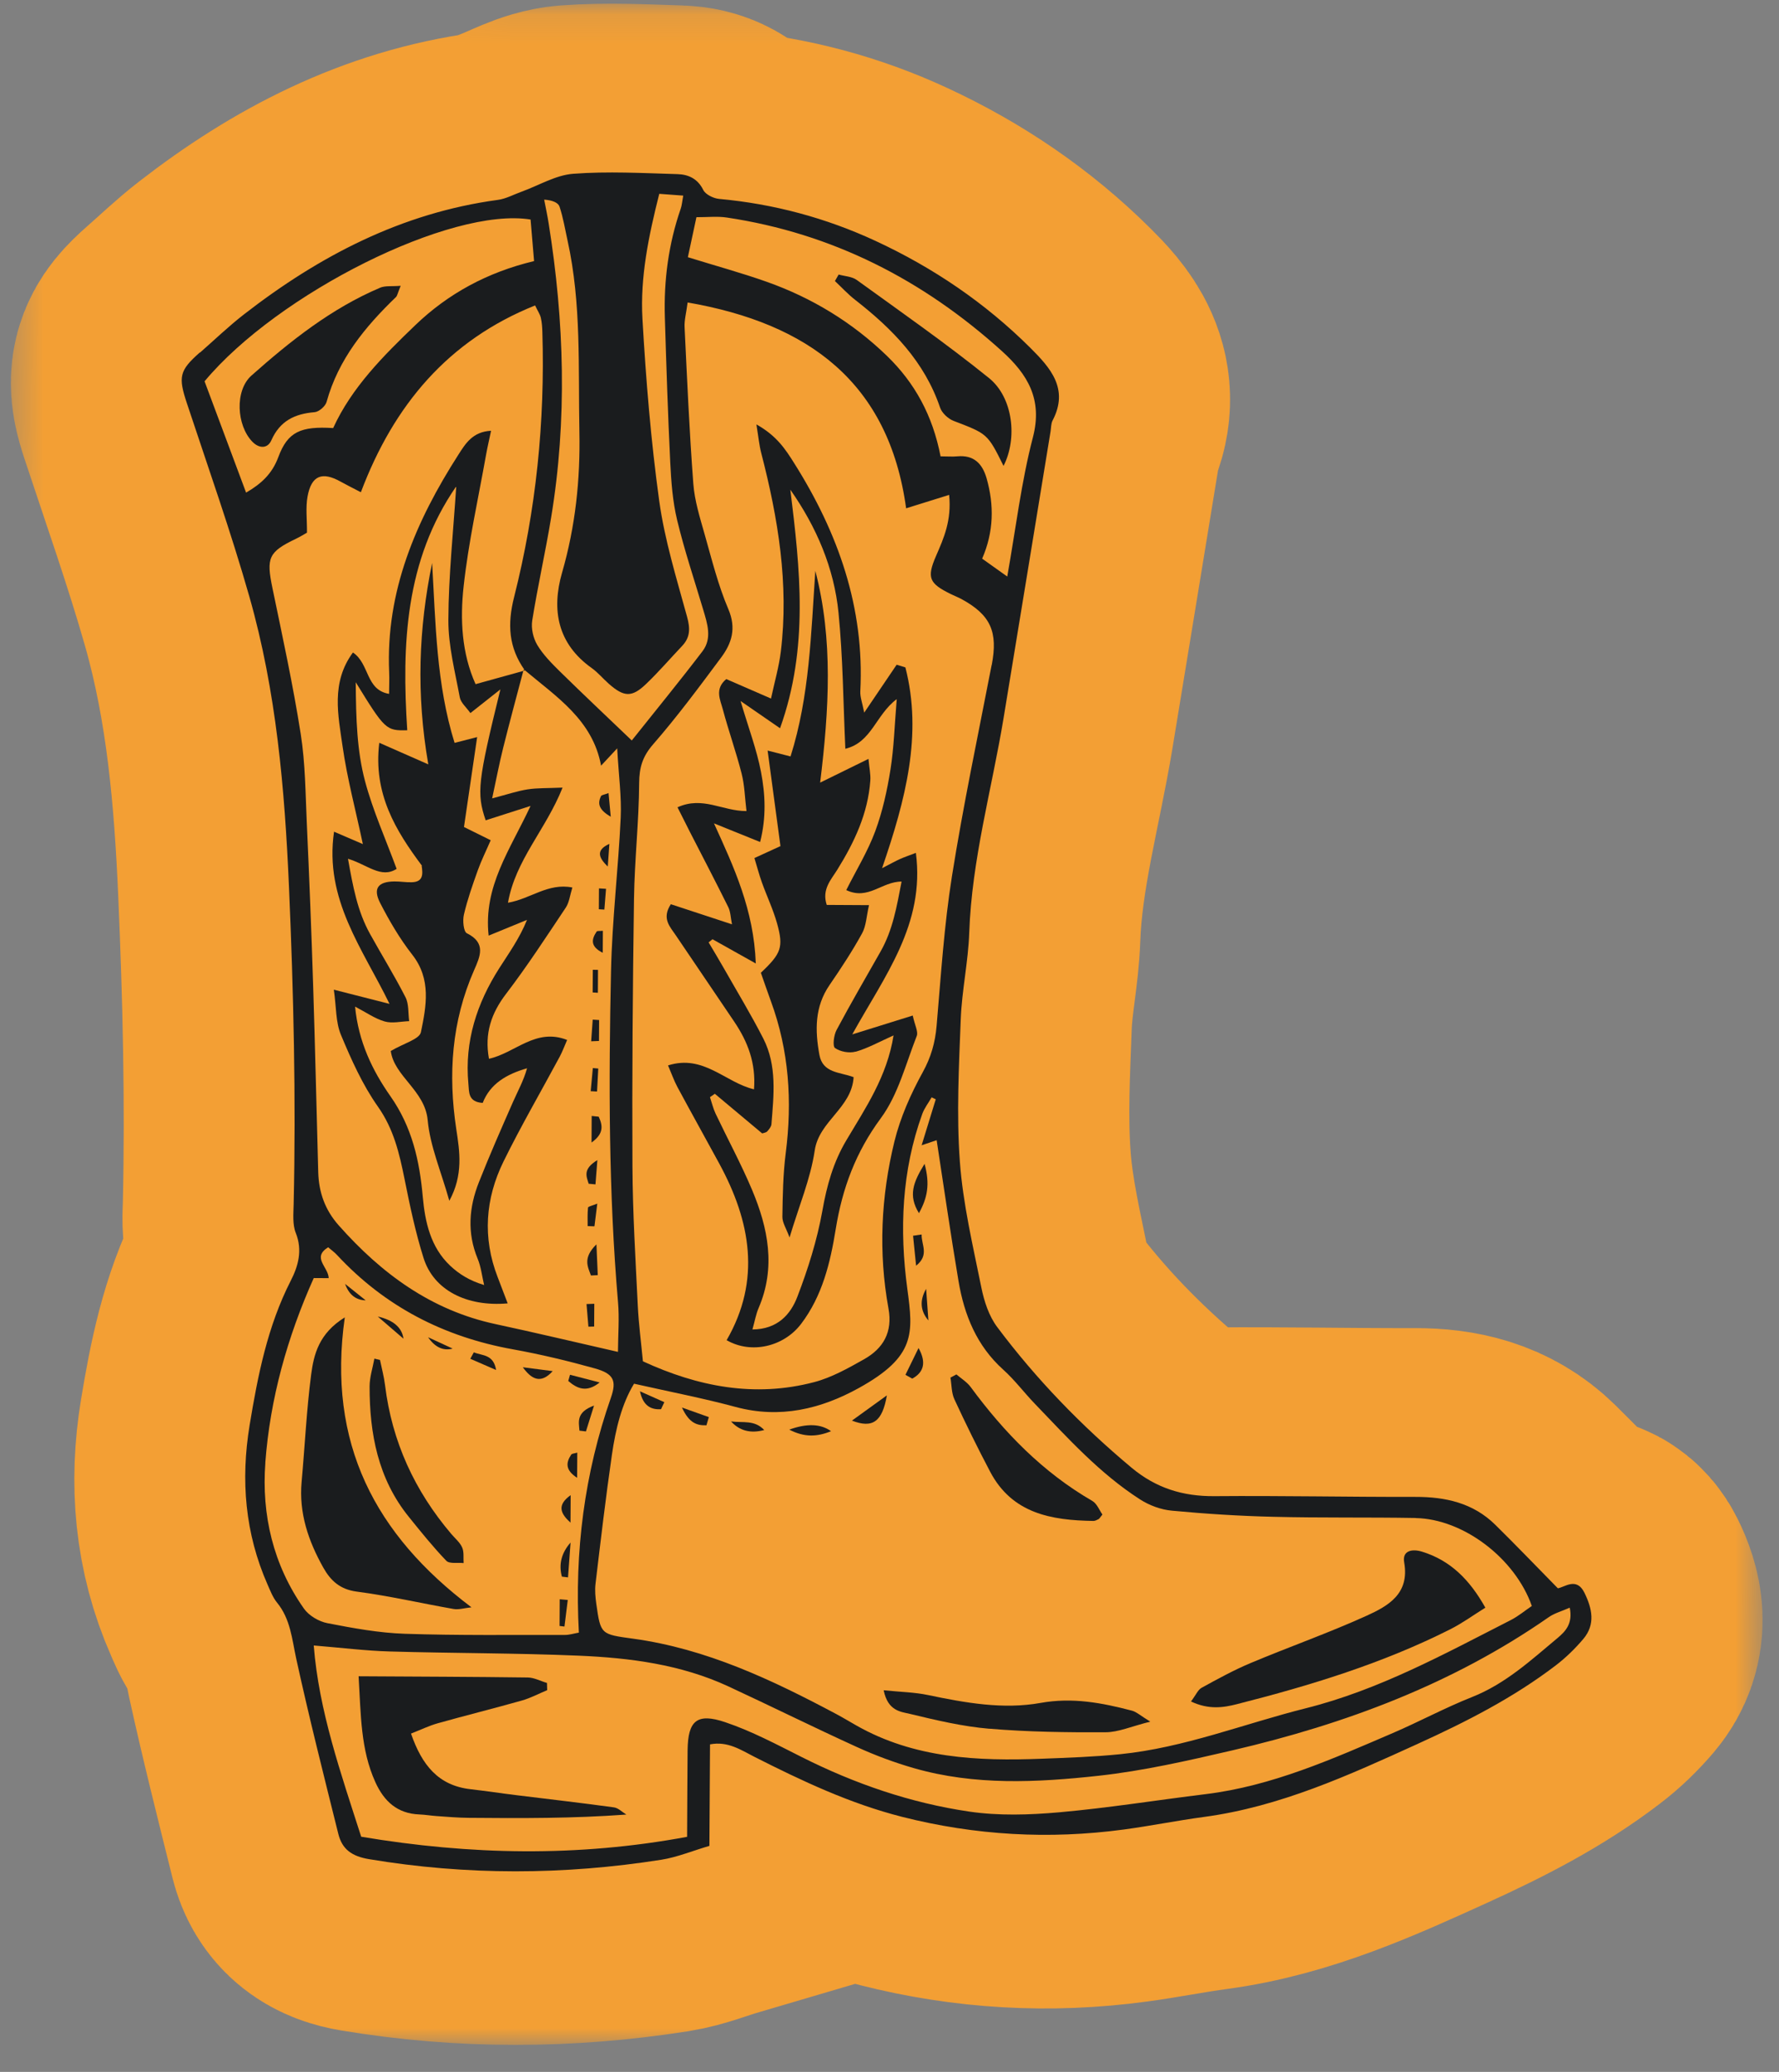<svg width="61" height="71" viewBox="0 0 61 71" fill="none" xmlns="http://www.w3.org/2000/svg">
<rect x="0" y="0" width="61" height="71" fill="#808080" stroke="none"/>
<g clip-path="url(#clip0_7003_25001)">
<mask id="mask0_7003_25001" style="mask-type:luminance" maskUnits="userSpaceOnUse" x="0" y="0" width="61" height="71">
<path d="M0.447 0.007L60.757 0.356L60.352 70.323L0.043 69.975L0.447 0.007Z" fill="white"/>
</mask>
<g mask="url(#mask0_7003_25001)">
<path d="M17.959 23.023C17.959 23.023 17.961 23.024 17.963 23.025C17.963 23.027 17.966 23.028 17.968 23.03C17.973 23.034 17.979 23.038 17.984 23.041C17.984 23.042 17.986 23.045 17.987 23.047C17.988 23.047 17.99 23.048 17.99 23.048L17.994 23.056L17.995 23.056C17.98 23.063 17.963 23.067 17.946 23.072C17.951 23.055 17.955 23.038 17.959 23.023Z" fill="#F8F8F0"/>
<path d="M14.473 29.759C14.477 29.766 14.483 29.773 14.488 29.78L14.459 29.753C14.459 29.753 14.469 29.758 14.473 29.759Z" fill="#F8F8F0"/>
<path d="M6.857 12.165C7.357 11.728 7.837 11.264 8.362 10.858C10.947 8.852 13.774 7.377 17.069 6.933C17.351 6.895 17.619 6.746 17.893 6.647C18.48 6.435 19.056 6.082 19.655 6.037C20.84 5.949 22.037 6.014 23.227 6.051C23.593 6.061 23.919 6.2 24.114 6.592C24.191 6.749 24.461 6.882 24.657 6.9C26.529 7.073 28.321 7.552 30.021 8.34C31.996 9.255 33.781 10.464 35.328 12.004C36.015 12.686 36.661 13.405 36.096 14.491C36.037 14.602 36.045 14.748 36.023 14.879C35.487 18.148 34.954 21.42 34.414 24.689C34.008 27.14 33.323 29.544 33.236 32.049C33.202 33.04 32.983 34.023 32.945 35.015C32.884 36.636 32.798 38.27 32.916 39.884C33.02 41.333 33.363 42.767 33.651 44.197C33.747 44.672 33.91 45.181 34.196 45.561C35.535 47.349 37.083 48.944 38.801 50.379C39.638 51.078 40.561 51.364 41.641 51.355C43.938 51.335 46.234 51.383 48.53 51.379C49.566 51.377 50.514 51.588 51.274 52.334C51.978 53.027 52.662 53.742 53.42 54.511C53.651 54.475 54.06 54.117 54.329 54.662C54.594 55.196 54.718 55.747 54.292 56.251C54.015 56.577 53.702 56.882 53.362 57.141C51.903 58.259 50.273 59.087 48.61 59.845C46.251 60.918 43.893 61.997 41.284 62.346C40.364 62.469 39.454 62.654 38.534 62.777C35.974 63.123 33.444 62.98 30.935 62.342C29.148 61.889 27.503 61.113 25.87 60.286C25.411 60.054 24.957 59.74 24.349 59.859L24.329 63.338C23.745 63.51 23.223 63.727 22.681 63.813C19.342 64.337 16.005 64.351 12.661 63.794C12.069 63.696 11.737 63.458 11.606 62.929C11.109 60.934 10.604 58.939 10.164 56.932C10.016 56.254 9.968 55.568 9.503 55.001C9.361 54.824 9.275 54.597 9.182 54.384C8.405 52.63 8.257 50.801 8.565 48.923C8.846 47.218 9.178 45.532 9.977 43.97C10.231 43.474 10.388 42.931 10.149 42.335C10.033 42.042 10.069 41.678 10.077 41.347C10.159 37.721 10.074 34.099 9.916 30.474C9.77 27.11 9.483 23.771 8.557 20.526C7.921 18.295 7.144 16.102 6.414 13.896C6.117 13 6.154 12.783 6.857 12.165Z" fill="#F39F34" stroke="#F39F34" stroke-width="11.733" stroke-miterlimit="10"/>
<path d="M6.859 12.082C7.359 11.644 7.839 11.182 8.363 10.775C10.948 8.769 13.776 7.295 17.07 6.85C17.352 6.813 17.619 6.663 17.894 6.565C18.48 6.353 19.056 6 19.656 5.955C20.84 5.866 22.036 5.932 23.228 5.967C23.594 5.977 23.92 6.116 24.113 6.508C24.19 6.665 24.462 6.798 24.656 6.816C26.528 6.987 28.32 7.467 30.02 8.255C31.995 9.17 33.781 10.38 35.328 11.919C36.012 12.6 36.661 13.321 36.094 14.406C36.036 14.517 36.042 14.664 36.021 14.793C35.485 18.063 34.952 21.334 34.412 24.604C34.007 27.054 33.321 29.459 33.234 31.964C33.2 32.954 32.981 33.938 32.943 34.929C32.88 36.552 32.794 38.185 32.912 39.8C33.017 41.248 33.359 42.683 33.648 44.114C33.743 44.588 33.908 45.097 34.194 45.477C35.532 47.264 37.081 48.86 38.799 50.295C39.636 50.994 40.559 51.28 41.639 51.271C43.935 51.252 46.231 51.3 48.528 51.296C49.564 51.293 50.512 51.504 51.27 52.25C51.975 52.943 52.66 53.658 53.417 54.428C53.649 54.393 54.057 54.033 54.327 54.578C54.59 55.113 54.716 55.664 54.288 56.167C54.011 56.493 53.698 56.8 53.36 57.059C51.901 58.176 50.271 59.005 48.606 59.762C46.248 60.835 43.89 61.914 41.28 62.264C40.361 62.387 39.449 62.572 38.53 62.695C35.971 63.039 33.441 62.896 30.931 62.26C29.145 61.806 27.499 61.03 25.867 60.203C25.407 59.97 24.954 59.658 24.346 59.777L24.325 63.255C23.742 63.426 23.22 63.644 22.677 63.73C19.338 64.256 16.001 64.269 12.658 63.711C12.066 63.613 11.733 63.375 11.601 62.846C11.104 60.852 10.599 58.857 10.159 56.848C10.011 56.17 9.963 55.484 9.498 54.917C9.354 54.741 9.269 54.513 9.175 54.302C8.4 52.545 8.25 50.719 8.559 48.841C8.84 47.135 9.172 45.45 9.97 43.887C10.224 43.391 10.381 42.849 10.142 42.251C10.025 41.958 10.062 41.595 10.069 41.264C10.152 37.637 10.066 34.015 9.909 30.39C9.762 27.027 9.475 23.687 8.55 20.444C7.913 18.211 7.137 16.018 6.406 13.812C6.11 12.918 6.146 12.699 6.849 12.081L6.859 12.082ZM22.605 6.643C22.239 8.093 21.947 9.5 22.029 10.927C22.148 13.013 22.319 15.102 22.605 17.173C22.792 18.512 23.199 19.825 23.559 21.136C23.667 21.532 23.672 21.837 23.389 22.136C22.977 22.57 22.586 23.026 22.154 23.438C21.667 23.906 21.395 23.89 20.874 23.431C20.675 23.255 20.502 23.044 20.287 22.892C19.117 22.058 18.905 20.902 19.272 19.626C19.73 18.042 19.9 16.436 19.867 14.799C19.824 12.609 19.94 10.408 19.461 8.244C19.375 7.855 19.311 7.458 19.186 7.082C19.142 6.947 18.948 6.861 18.659 6.841C18.711 7.111 18.769 7.378 18.812 7.65C19.35 11.012 19.454 14.382 18.895 17.752C18.701 18.927 18.437 20.091 18.249 21.267C18.207 21.532 18.282 21.865 18.42 22.098C18.621 22.434 18.91 22.726 19.193 23.005C19.972 23.77 20.77 24.521 21.663 25.375C22.497 24.328 23.309 23.338 24.086 22.319C24.426 21.873 24.253 21.365 24.109 20.882C23.805 19.863 23.466 18.854 23.218 17.822C23.064 17.183 23.015 16.51 22.982 15.851C22.901 14.194 22.848 12.535 22.797 10.876C22.758 9.604 22.923 8.359 23.341 7.152C23.382 7.035 23.39 6.905 23.427 6.703C23.131 6.681 22.887 6.663 22.604 6.642L22.605 6.643ZM34.538 19.756C34.835 18.086 35.02 16.51 35.417 14.988C35.757 13.683 35.237 12.829 34.356 12.033C31.654 9.591 28.539 7.995 24.918 7.454C24.598 7.406 24.267 7.445 23.88 7.443C23.774 7.939 23.679 8.38 23.586 8.814C24.538 9.109 25.422 9.35 26.285 9.655C27.838 10.204 29.22 11.044 30.409 12.192C31.369 13.12 31.98 14.238 32.251 15.638C32.5 15.639 32.663 15.654 32.824 15.638C33.391 15.586 33.684 15.885 33.83 16.393C34.091 17.312 34.077 18.224 33.677 19.144C33.955 19.341 34.187 19.507 34.539 19.758L34.538 19.756ZM34.005 22.791C34.225 21.653 33.97 21.073 32.968 20.529C32.85 20.466 32.727 20.419 32.607 20.36C31.86 19.994 31.769 19.803 32.097 19.049C32.362 18.439 32.632 17.841 32.545 16.959C32.011 17.125 31.58 17.261 31.07 17.419C30.479 13.101 27.717 11.083 23.578 10.365C23.533 10.718 23.461 10.969 23.474 11.216C23.56 13.003 23.638 14.792 23.773 16.575C23.817 17.16 24 17.741 24.162 18.312C24.407 19.174 24.624 20.054 24.974 20.874C25.254 21.528 25.093 22.041 24.727 22.532C23.974 23.544 23.221 24.559 22.394 25.508C22.034 25.922 21.919 26.297 21.916 26.834C21.908 28.157 21.758 29.479 21.739 30.802C21.695 33.859 21.671 36.916 21.686 39.972C21.694 41.562 21.792 43.154 21.869 44.742C21.899 45.368 21.982 45.99 22.045 46.65C23.926 47.517 25.874 47.9 27.915 47.364C28.514 47.207 29.08 46.888 29.625 46.581C30.288 46.209 30.613 45.648 30.465 44.841C30.116 42.922 30.208 41.002 30.668 39.119C30.87 38.296 31.228 37.491 31.639 36.745C31.923 36.23 32.065 35.732 32.115 35.159C32.263 33.445 32.372 31.72 32.642 30.023C33.027 27.602 33.535 25.2 34.002 22.791L34.005 22.791ZM48.547 52.019C46.917 51.99 45.287 52.019 43.657 51.978C42.497 51.951 41.336 51.877 40.18 51.768C39.806 51.734 39.409 51.587 39.092 51.383C37.708 50.495 36.613 49.279 35.484 48.105C35.116 47.723 34.795 47.291 34.402 46.938C33.489 46.118 33.062 45.063 32.866 43.898C32.597 42.301 32.366 40.696 32.117 39.073C31.977 39.12 31.86 39.16 31.602 39.246C31.787 38.642 31.937 38.157 32.086 37.671C32.039 37.648 31.993 37.627 31.945 37.604C31.837 37.792 31.699 37.969 31.625 38.169C30.917 40.121 30.839 42.147 31.111 44.166C31.317 45.694 31.401 46.485 29.449 47.565C28.144 48.286 26.743 48.623 25.227 48.215C24.11 47.914 22.971 47.695 21.741 47.417C21.317 48.113 21.11 48.972 20.983 49.843C20.77 51.315 20.596 52.794 20.42 54.27C20.392 54.498 20.415 54.737 20.447 54.966C20.596 56.016 20.603 56.003 21.708 56.155C24.219 56.499 26.468 57.563 28.672 58.736C28.906 58.861 29.134 58.999 29.365 59.13C31.352 60.258 33.525 60.354 35.727 60.269C36.621 60.235 37.518 60.204 38.408 60.114C40.604 59.893 42.654 59.071 44.773 58.54C47.288 57.91 49.525 56.679 51.8 55.519C52.061 55.386 52.291 55.192 52.525 55.034C51.949 53.398 50.173 52.052 48.546 52.022L48.547 52.019ZM12.387 62.942C16.128 63.569 19.806 63.642 23.56 62.945C23.566 61.89 23.568 60.931 23.577 59.971C23.59 58.969 23.894 58.689 24.864 59.016C25.769 59.32 26.627 59.778 27.485 60.209C29.308 61.127 31.223 61.785 33.234 62.08C34.242 62.228 35.295 62.195 36.316 62.105C37.997 61.956 39.668 61.687 41.344 61.482C43.619 61.203 45.684 60.279 47.758 59.389C48.672 58.996 49.553 58.52 50.477 58.154C51.617 57.703 52.493 56.895 53.407 56.132C53.684 55.901 53.935 55.633 53.825 55.092C53.549 55.215 53.306 55.279 53.112 55.413C49.816 57.708 46.13 59.082 42.253 59.983C40.737 60.334 39.208 60.684 37.665 60.853C35.555 61.084 33.42 61.191 31.335 60.591C30.67 60.4 30.015 60.156 29.385 59.869C27.905 59.196 26.448 58.472 24.973 57.789C23.346 57.036 21.597 56.811 19.837 56.737C17.68 56.646 15.519 56.656 13.36 56.593C12.534 56.569 11.712 56.466 10.758 56.388C10.933 58.624 11.684 60.756 12.384 62.939L12.387 62.942ZM9.099 50.126C8.965 51.915 9.368 53.628 10.421 55.123C10.591 55.366 10.935 55.568 11.229 55.624C12.106 55.794 12.994 55.958 13.883 55.987C15.709 56.048 17.539 56.023 19.368 56.027C19.524 56.028 19.681 55.976 19.849 55.947C19.697 53.167 20.038 50.495 20.946 47.901C21.152 47.311 21.043 47.073 20.393 46.892C19.468 46.634 18.531 46.409 17.586 46.239C15.22 45.813 13.195 44.772 11.554 43.004C11.465 42.908 11.356 42.832 11.252 42.742C10.683 43.098 11.257 43.411 11.271 43.8C11.087 43.799 10.915 43.798 10.758 43.797C9.851 45.822 9.261 47.931 9.097 50.125L9.099 50.126ZM9.343 20.159C9.687 21.817 10.048 23.473 10.31 25.143C10.47 26.151 10.473 27.186 10.52 28.211C10.605 30.07 10.679 31.93 10.738 33.791C10.807 35.917 10.852 38.045 10.912 40.173C10.932 40.859 11.144 41.462 11.613 41.99C13.081 43.645 14.785 44.903 16.996 45.376C18.355 45.668 19.708 45.99 21.189 46.327C21.193 45.733 21.239 45.177 21.192 44.632C20.866 40.853 20.869 37.067 20.951 33.28C20.989 31.526 21.201 29.776 21.283 28.022C21.316 27.307 21.214 26.585 21.163 25.645C20.874 25.955 20.742 26.096 20.61 26.238C20.324 24.673 19.079 23.88 17.988 22.961C17.443 22.189 17.39 21.398 17.629 20.457C18.381 17.485 18.691 14.45 18.597 11.379C18.592 11.214 18.582 11.047 18.544 10.887C18.514 10.763 18.434 10.649 18.348 10.467C15.371 11.66 13.503 13.877 12.374 16.868C12.066 16.707 11.871 16.612 11.682 16.506C11.047 16.151 10.679 16.291 10.546 17.011C10.476 17.39 10.529 17.792 10.526 18.254C10.434 18.305 10.298 18.391 10.154 18.46C9.202 18.915 9.126 19.112 9.343 20.159ZM8.436 16.883C8.967 16.574 9.333 16.232 9.545 15.66C9.866 14.796 10.311 14.601 11.424 14.669C12.058 13.28 13.144 12.194 14.241 11.142C15.358 10.07 16.702 9.332 18.313 8.947C18.271 8.459 18.232 7.981 18.193 7.523C15.457 7.081 9.519 10.063 7.014 13.067C7.479 14.311 7.952 15.58 8.438 16.881L8.436 16.883Z" fill="#1A1C1E"/>
<path d="M17.962 22.939C17.97 22.946 17.98 22.954 17.988 22.961C17.99 22.965 17.993 22.971 17.997 22.975L17.962 22.939Z" fill="#1A1C1E"/>
<path d="M42.42 58.397C41.952 58.516 41.454 58.597 40.838 58.307C41.01 58.078 41.078 57.904 41.203 57.837C41.753 57.535 42.307 57.231 42.884 56.989C44.202 56.436 45.552 55.961 46.852 55.372C47.594 55.036 48.34 54.622 48.148 53.539C48.076 53.133 48.423 53.069 48.763 53.174C49.737 53.475 50.394 54.135 50.931 55.092C50.519 55.348 50.146 55.621 49.739 55.827C47.412 57.002 44.934 57.758 42.419 58.397L42.42 58.397Z" fill="#1A1C1E"/>
<path d="M37.673 52.056C37.614 52.085 37.55 52.122 37.488 52.12C36.052 52.098 34.706 51.868 33.951 50.433C33.521 49.617 33.113 48.789 32.725 47.951C32.623 47.73 32.632 47.458 32.59 47.209C32.658 47.173 32.726 47.135 32.794 47.099C32.96 47.241 33.157 47.36 33.283 47.531C34.432 49.091 35.76 50.455 37.453 51.434C37.614 51.527 37.698 51.757 37.801 51.9C37.715 52.006 37.699 52.042 37.673 52.054L37.673 52.056Z" fill="#1A1C1E"/>
<path d="M33.928 59.242C33.008 59.165 32.097 58.948 31.196 58.731C30.882 58.657 30.445 58.635 30.3 57.923C30.878 57.982 31.36 57.989 31.824 58.087C33.101 58.354 34.399 58.587 35.681 58.356C36.778 58.16 37.787 58.353 38.814 58.622C38.97 58.663 39.103 58.791 39.442 58.998C38.791 59.16 38.35 59.361 37.908 59.362C36.581 59.369 35.25 59.351 33.928 59.24L33.928 59.242Z" fill="#1A1C1E"/>
<path d="M29.212 48.682C29.608 48.397 29.992 48.119 30.41 47.817C30.254 48.724 29.919 48.957 29.212 48.682Z" fill="#1A1C1E"/>
<path d="M31.702 39.883C31.896 40.586 31.797 41.052 31.51 41.573C31.134 40.966 31.314 40.512 31.702 39.883Z" fill="#1A1C1E"/>
<path d="M27.063 48.991C27.667 48.772 28.145 48.79 28.496 49.045C28.01 49.242 27.581 49.258 27.063 48.991Z" fill="#1A1C1E"/>
<path d="M31.279 47.243C31.201 47.199 31.123 47.155 31.047 47.113C31.197 46.806 31.346 46.5 31.496 46.194C31.778 46.702 31.666 47.034 31.279 47.244L31.279 47.243Z" fill="#1A1C1E"/>
<path d="M31.756 44.167C31.782 44.527 31.808 44.888 31.834 45.25C31.555 44.922 31.529 44.561 31.756 44.167Z" fill="#1A1C1E"/>
<path d="M31.306 42.347C31.405 42.332 31.503 42.319 31.602 42.304C31.588 42.656 31.876 43.004 31.412 43.374C31.378 43.032 31.342 42.689 31.308 42.347L31.306 42.347Z" fill="#1A1C1E"/>
<path d="M25.067 48.711C25.487 48.764 25.873 48.652 26.205 49.005C25.739 49.13 25.36 49.032 25.067 48.711Z" fill="#1A1C1E"/>
<path d="M21.944 47.678C22.223 47.802 22.5 47.925 22.779 48.05C22.741 48.131 22.704 48.21 22.666 48.291C22.318 48.315 22.049 48.171 21.944 47.678Z" fill="#1A1C1E"/>
<path d="M23.384 48.234C23.805 48.384 24.055 48.473 24.305 48.562C24.278 48.655 24.25 48.748 24.223 48.842C23.911 48.85 23.637 48.785 23.384 48.234Z" fill="#1A1C1E"/>
<path d="M31.434 35.502C31.058 36.456 30.798 37.511 30.205 38.315C29.342 39.483 28.882 40.719 28.655 42.126C28.471 43.265 28.199 44.409 27.467 45.37C26.879 46.143 25.768 46.416 24.915 45.926C26.104 43.867 25.738 41.852 24.663 39.874C24.186 38.998 23.701 38.128 23.227 37.249C23.111 37.033 23.03 36.798 22.906 36.51C24.128 36.123 24.869 37.097 25.854 37.329C25.924 36.425 25.637 35.697 25.183 35.021C24.515 34.027 23.838 33.04 23.169 32.047C22.973 31.755 22.682 31.477 23.002 30.986C23.664 31.203 24.339 31.425 25.099 31.675C25.053 31.449 25.051 31.246 24.971 31.084C24.544 30.222 24.098 29.37 23.66 28.516C23.521 28.244 23.384 27.97 23.231 27.665C24.099 27.272 24.769 27.797 25.596 27.794C25.54 27.334 25.532 26.909 25.429 26.509C25.241 25.769 24.982 25.047 24.785 24.309C24.698 23.981 24.495 23.611 24.903 23.271C25.374 23.476 25.848 23.681 26.437 23.938C26.564 23.349 26.71 22.846 26.773 22.332C27.056 20.015 26.68 17.759 26.102 15.525C26.033 15.262 26.009 14.987 25.936 14.544C26.632 14.931 26.934 15.399 27.231 15.871C28.739 18.26 29.648 20.822 29.499 23.693C29.49 23.888 29.569 24.09 29.633 24.421C30.066 23.783 30.405 23.28 30.745 22.779C30.845 22.809 30.944 22.839 31.045 22.871C31.637 25.175 31.052 27.401 30.245 29.752C30.569 29.585 30.71 29.505 30.857 29.439C30.997 29.375 31.143 29.327 31.405 29.227C31.723 31.676 30.334 33.438 29.223 35.447C29.991 35.208 30.58 35.025 31.297 34.801C31.369 35.138 31.492 35.355 31.434 35.503L31.434 35.502ZM29.34 36.037C29.124 36.099 28.813 36.042 28.632 35.914C28.543 35.852 28.59 35.473 28.685 35.296C29.169 34.388 29.688 33.498 30.196 32.603C30.611 31.872 30.749 31.07 30.914 30.21C30.233 30.208 29.773 30.86 29.017 30.502C29.36 29.819 29.755 29.177 30.011 28.485C30.262 27.807 30.42 27.084 30.534 26.367C30.653 25.619 30.673 24.855 30.748 23.958C30.029 24.493 29.89 25.442 28.986 25.659C28.913 24.071 28.904 22.529 28.752 21.001C28.6 19.465 27.998 18.063 27.1 16.781C27.432 19.487 27.741 22.184 26.747 24.956C26.263 24.622 25.905 24.376 25.393 24.022C25.667 24.95 25.948 25.689 26.094 26.454C26.241 27.218 26.28 28.007 26.064 28.854C25.494 28.624 24.988 28.419 24.481 28.215C25.169 29.723 25.849 31.181 25.915 33.017C25.31 32.677 24.87 32.431 24.431 32.186C24.386 32.222 24.341 32.258 24.298 32.294C24.471 32.588 24.649 32.878 24.817 33.175C25.273 33.978 25.754 34.769 26.174 35.591C26.648 36.522 26.53 37.532 26.452 38.525C26.445 38.611 26.37 38.702 26.307 38.771C26.267 38.815 26.189 38.82 26.134 38.84C25.594 38.387 25.052 37.934 24.511 37.482C24.455 37.52 24.4 37.559 24.344 37.598C24.407 37.785 24.452 37.983 24.536 38.161C24.949 39.03 25.41 39.881 25.784 40.767C26.339 42.084 26.611 43.433 26.011 44.826C25.923 45.03 25.885 45.256 25.8 45.559C26.663 45.552 27.109 45.042 27.34 44.439C27.706 43.486 28.019 42.494 28.198 41.492C28.351 40.626 28.57 39.831 29.025 39.068C29.678 37.968 30.415 36.894 30.639 35.482C30.159 35.696 29.765 35.918 29.343 36.04L29.34 36.037Z" fill="#1A1C1E"/>
<path d="M16.88 27.358C17.405 27.221 17.746 27.104 18.096 27.05C18.432 26.999 18.777 27.013 19.29 26.99C18.713 28.438 17.676 29.466 17.418 30.935C18.196 30.802 18.79 30.248 19.626 30.413C19.541 30.688 19.518 30.925 19.401 31.101C18.736 32.096 18.084 33.1 17.358 34.05C16.844 34.722 16.608 35.41 16.766 36.282C17.664 36.087 18.368 35.212 19.446 35.638C19.347 35.864 19.282 36.043 19.193 36.209C18.551 37.405 17.865 38.582 17.266 39.8C16.64 41.075 16.54 42.411 17.063 43.762C17.177 44.056 17.287 44.35 17.408 44.665C15.988 44.788 14.868 44.202 14.524 43.112C14.246 42.229 14.054 41.316 13.872 40.407C13.695 39.528 13.502 38.693 12.959 37.923C12.43 37.174 12.045 36.312 11.689 35.459C11.509 35.028 11.533 34.512 11.447 33.915C12.171 34.1 12.732 34.243 13.356 34.401C12.441 32.517 11.114 30.828 11.454 28.501C11.864 28.677 12.141 28.797 12.442 28.926C12.195 27.759 11.904 26.678 11.747 25.578C11.595 24.51 11.343 23.388 12.102 22.36C12.679 22.749 12.532 23.642 13.341 23.778C13.343 23.503 13.354 23.271 13.344 23.041C13.222 20.26 14.262 17.85 15.721 15.576C15.961 15.201 16.209 14.792 16.838 14.762C16.772 15.076 16.713 15.326 16.668 15.577C16.401 17.078 16.064 18.574 15.898 20.087C15.772 21.222 15.83 22.387 16.307 23.445C16.914 23.276 17.43 23.133 17.943 22.992C17.711 23.869 17.474 24.744 17.254 25.624C17.121 26.155 17.019 26.694 16.875 27.36L16.88 27.358ZM16.128 24.434C15.994 24.242 15.799 24.083 15.765 23.894C15.603 23.016 15.37 22.129 15.374 21.246C15.38 19.729 15.544 18.212 15.644 16.666C13.891 19.203 13.774 22.089 13.964 25.025C13.237 25.042 13.201 25.009 12.198 23.379C12.207 24.661 12.242 25.737 12.516 26.767C12.784 27.773 13.217 28.736 13.6 29.775C13.064 30.117 12.602 29.631 11.932 29.429C12.103 30.384 12.257 31.228 12.687 32.003C13.089 32.729 13.528 33.436 13.904 34.174C14.023 34.408 13.993 34.718 14.03 34.993C13.748 35.003 13.449 35.078 13.191 35.004C12.859 34.91 12.561 34.696 12.175 34.495C12.291 35.7 12.771 36.687 13.387 37.565C14.13 38.624 14.387 39.777 14.497 41.019C14.575 41.88 14.764 42.739 15.433 43.371C15.738 43.658 16.098 43.886 16.6 44.036C16.528 43.734 16.495 43.416 16.378 43.134C16.011 42.247 16.08 41.372 16.422 40.511C16.786 39.588 17.187 38.68 17.586 37.771C17.753 37.392 17.956 37.029 18.072 36.608C17.372 36.809 16.808 37.137 16.551 37.795C16.041 37.762 16.088 37.42 16.06 37.132C15.926 35.684 16.351 34.382 17.12 33.178C17.452 32.658 17.814 32.157 18.071 31.522C17.648 31.695 17.226 31.867 16.755 32.062C16.57 30.373 17.484 29.135 18.192 27.618C17.554 27.823 17.102 27.967 16.653 28.111C16.338 27.181 16.38 26.788 17.158 23.624C16.768 23.932 16.486 24.155 16.127 24.438L16.128 24.434Z" fill="#1A1C1E"/>
<path d="M17.961 22.939L17.997 22.975C17.98 22.979 17.964 22.985 17.948 22.989C17.953 22.972 17.957 22.956 17.961 22.939Z" fill="#1A1C1E"/>
<path d="M20.15 42.016C20.151 41.805 20.14 41.592 20.163 41.383C20.168 41.342 20.308 41.318 20.48 41.246C20.441 41.559 20.411 41.792 20.383 42.024C20.305 42.021 20.227 42.019 20.15 42.016Z" fill="#1A1C1E"/>
<path d="M20.895 28.918C20.872 29.236 20.857 29.465 20.84 29.695C20.568 29.43 20.382 29.148 20.895 28.918Z" fill="#1A1C1E"/>
<path d="M20.374 45.459C20.309 45.46 20.243 45.462 20.176 45.463C20.154 45.205 20.133 44.946 20.111 44.688C20.2 44.684 20.29 44.68 20.378 44.678L20.373 45.459L20.374 45.459Z" fill="#1A1C1E"/>
<path d="M20.451 42.642C20.471 43.107 20.484 43.402 20.497 43.697C20.418 43.7 20.341 43.706 20.263 43.709C20.156 43.411 19.973 43.111 20.451 42.642Z" fill="#1A1C1E"/>
<path d="M20.483 39.755C20.456 40.112 20.438 40.349 20.418 40.587C20.34 40.579 20.262 40.572 20.185 40.565C20.111 40.318 19.97 40.066 20.483 39.755Z" fill="#1A1C1E"/>
<path d="M20.283 39.153C20.285 38.793 20.286 38.517 20.288 38.242C20.369 38.251 20.45 38.258 20.529 38.267C20.663 38.562 20.718 38.844 20.283 39.153Z" fill="#1A1C1E"/>
<path d="M20.543 34.955L20.539 35.672C20.449 35.676 20.36 35.679 20.27 35.683C20.289 35.436 20.305 35.189 20.324 34.941C20.396 34.946 20.47 34.951 20.543 34.955Z" fill="#1A1C1E"/>
<path d="M20.457 31.924C20.478 31.893 20.568 31.908 20.672 31.897L20.668 32.65C20.239 32.438 20.277 32.193 20.457 31.925L20.457 31.924Z" fill="#1A1C1E"/>
<path d="M20.327 33.232C20.387 33.232 20.445 33.234 20.505 33.236L20.501 34.021C20.441 34.018 20.382 34.013 20.322 34.01L20.327 33.232Z" fill="#1A1C1E"/>
<path d="M20.538 30.444C20.619 30.448 20.7 30.453 20.78 30.458C20.76 30.695 20.741 30.932 20.723 31.17C20.66 31.166 20.597 31.162 20.534 31.159C20.536 30.92 20.537 30.683 20.538 30.444Z" fill="#1A1C1E"/>
<path d="M20.606 27.283C20.625 27.243 20.713 27.236 20.866 27.177C20.89 27.431 20.911 27.656 20.942 27.989C20.572 27.769 20.466 27.571 20.607 27.284L20.606 27.283Z" fill="#1A1C1E"/>
<path d="M20.514 36.616C20.5 36.879 20.486 37.141 20.472 37.405C20.399 37.401 20.326 37.397 20.254 37.393C20.279 37.129 20.303 36.865 20.328 36.601C20.391 36.607 20.452 36.611 20.515 36.617L20.514 36.616Z" fill="#1A1C1E"/>
<path d="M18.097 57.485C18.317 57.488 18.534 57.608 18.755 57.672C18.757 57.754 18.759 57.837 18.762 57.919C18.473 58.039 18.193 58.19 17.895 58.274C16.938 58.545 15.971 58.784 15.013 59.053C14.712 59.137 14.428 59.277 14.093 59.407C14.468 60.489 15.031 61.187 16.131 61.313C16.659 61.374 17.184 61.454 17.71 61.518C18.824 61.656 19.939 61.782 21.052 61.936C21.201 61.956 21.334 62.096 21.476 62.182C19.641 62.317 17.855 62.31 16.067 62.294C15.702 62.292 15.338 62.259 14.975 62.234C14.777 62.221 14.579 62.186 14.38 62.178C13.625 62.15 13.168 61.729 12.87 61.07C12.364 59.955 12.376 58.77 12.296 57.443C14.324 57.455 16.211 57.46 18.098 57.485L18.097 57.485Z" fill="#1A1C1E"/>
<path d="M11.823 45.141C11.209 49.462 12.864 52.592 16.166 55.08C15.919 55.106 15.73 55.167 15.558 55.138C14.449 54.944 13.348 54.688 12.233 54.542C11.658 54.466 11.337 54.168 11.085 53.719C10.574 52.808 10.245 51.851 10.342 50.782C10.453 49.559 10.51 48.33 10.668 47.112C10.759 46.415 10.932 45.695 11.825 45.143L11.823 45.141Z" fill="#1A1C1E"/>
<path d="M15.305 53.487C14.847 53.01 14.431 52.492 14.015 51.977C12.961 50.672 12.671 49.128 12.673 47.508C12.675 47.191 12.779 46.875 12.837 46.558C12.901 46.574 12.966 46.589 13.03 46.604C13.089 46.892 13.167 47.178 13.203 47.469C13.44 49.403 14.218 51.09 15.475 52.567C15.604 52.719 15.77 52.854 15.847 53.029C15.916 53.184 15.884 53.384 15.897 53.564C15.695 53.542 15.412 53.597 15.304 53.486L15.305 53.487Z" fill="#1A1C1E"/>
<path d="M19.477 54.054C19.407 54.045 19.337 54.036 19.267 54.029C19.152 53.608 19.25 53.218 19.564 52.86C19.526 53.377 19.501 53.715 19.477 54.054Z" fill="#1A1C1E"/>
<path d="M19.545 47.111C19.884 47.198 20.222 47.286 20.561 47.374C20.113 47.736 19.787 47.583 19.485 47.324C19.505 47.253 19.525 47.182 19.545 47.111Z" fill="#1A1C1E"/>
<path d="M13.835 45.875C13.478 45.567 13.216 45.342 12.954 45.116C13.489 45.238 13.782 45.491 13.835 45.875Z" fill="#1A1C1E"/>
<path d="M17.927 46.854C18.268 46.898 18.61 46.942 18.951 46.986C18.537 47.446 18.217 47.255 17.927 46.854Z" fill="#1A1C1E"/>
<path d="M16.249 46.343C16.54 46.463 16.922 46.404 17.011 46.948C16.715 46.819 16.421 46.692 16.126 46.563C16.167 46.489 16.206 46.417 16.247 46.343L16.249 46.343Z" fill="#1A1C1E"/>
<path d="M14.678 45.825C15.023 45.985 15.273 46.1 15.521 46.214C15.198 46.3 14.917 46.17 14.678 45.825Z" fill="#1A1C1E"/>
<path d="M20.369 48.166C20.243 48.566 20.166 48.809 20.091 49.053C20.017 49.044 19.943 49.035 19.869 49.026C19.849 48.729 19.743 48.398 20.369 48.166Z" fill="#1A1C1E"/>
<path d="M11.833 43.997C12.129 44.234 12.334 44.398 12.539 44.561C12.199 44.552 11.964 44.364 11.833 43.997Z" fill="#1A1C1E"/>
<path d="M19.562 52.179C19.22 51.869 19.084 51.581 19.567 51.236C19.565 51.624 19.564 51.901 19.562 52.179Z" fill="#1A1C1E"/>
<path d="M19.585 49.849C19.61 49.81 19.696 49.809 19.794 49.779L19.789 50.642C19.38 50.378 19.403 50.126 19.585 49.849Z" fill="#1A1C1E"/>
<path d="M19.355 55.739C19.3 55.732 19.242 55.726 19.187 55.719L19.192 54.804C19.284 54.811 19.376 54.82 19.468 54.828C19.43 55.132 19.394 55.435 19.355 55.739Z" fill="#1A1C1E"/>
<path d="M32.7 14.424C32.51 14.351 32.297 14.153 32.234 13.967C31.699 12.389 30.6 11.273 29.328 10.28C29.077 10.086 28.861 9.849 28.629 9.631C28.671 9.557 28.714 9.482 28.756 9.408C28.964 9.467 29.209 9.474 29.374 9.592C30.9 10.696 32.448 11.774 33.912 12.956C34.744 13.627 34.889 15.033 34.41 15.966C33.861 14.856 33.856 14.867 32.7 14.424Z" fill="#1A1C1E"/>
<path d="M13.029 9.861C13.207 9.785 13.432 9.819 13.739 9.794C13.63 10.059 13.621 10.137 13.579 10.178C12.517 11.2 11.601 12.313 11.198 13.774C11.156 13.923 10.936 14.114 10.785 14.125C10.104 14.181 9.599 14.424 9.304 15.089C9.176 15.38 8.882 15.377 8.649 15.133C8.113 14.576 8.043 13.384 8.624 12.868C9.961 11.682 11.363 10.569 13.031 9.861L13.029 9.861Z" fill="#1A1C1E"/>
<path d="M27.073 42.406C26.96 42.097 26.825 41.898 26.827 41.7C26.838 40.97 26.85 40.236 26.942 39.514C27.17 37.737 27.055 36.003 26.434 34.312C26.311 33.976 26.195 33.636 26.089 33.335C26.79 32.674 26.872 32.462 26.644 31.641C26.51 31.164 26.293 30.71 26.125 30.241C26.029 29.973 25.957 29.695 25.868 29.404C26.209 29.247 26.464 29.131 26.761 28.995C26.615 27.91 26.474 26.867 26.321 25.721C26.651 25.805 26.856 25.858 27.107 25.922C27.762 23.85 27.809 21.706 27.957 19.562C28.572 21.921 28.428 24.31 28.122 26.819C28.749 26.512 29.213 26.284 29.779 26.006C29.808 26.325 29.857 26.54 29.842 26.751C29.761 27.877 29.296 28.86 28.711 29.802C28.498 30.146 28.172 30.477 28.348 31.01L29.797 31.018C29.709 31.403 29.7 31.733 29.558 31.988C29.223 32.596 28.839 33.181 28.445 33.754C27.931 34.501 27.944 35.31 28.096 36.146C28.211 36.782 28.803 36.734 29.27 36.913C29.203 37.972 28.085 38.412 27.936 39.425C27.793 40.391 27.399 41.319 27.073 42.406Z" fill="#1A1C1E"/>
<path d="M16.824 28.796C16.66 29.177 16.5 29.495 16.381 29.83C16.203 30.328 16.027 30.829 15.907 31.341C15.859 31.545 15.893 31.925 16.009 31.982C16.68 32.313 16.461 32.779 16.259 33.24C15.485 34.997 15.36 36.814 15.646 38.699C15.762 39.456 15.891 40.26 15.407 41.149C15.121 40.133 14.746 39.273 14.665 38.386C14.571 37.368 13.517 36.884 13.399 36.016C13.842 35.753 14.383 35.613 14.433 35.371C14.616 34.48 14.796 33.555 14.134 32.713C13.707 32.168 13.351 31.558 13.034 30.942C12.779 30.441 12.966 30.21 13.53 30.206C13.729 30.204 13.928 30.241 14.127 30.233C14.518 30.219 14.501 29.948 14.458 29.668C14.464 29.669 14.468 29.672 14.473 29.674C13.564 28.459 12.793 27.198 13.005 25.454C13.572 25.703 14.033 25.907 14.686 26.194C14.266 23.779 14.357 21.531 14.817 19.291C14.938 21.362 14.959 23.44 15.587 25.457C15.828 25.396 16.036 25.343 16.361 25.259C16.2 26.354 16.053 27.356 15.909 28.34C16.243 28.505 16.495 28.629 16.824 28.793L16.824 28.796Z" fill="#1A1C1E"/>
</g>
</g>
<defs>
<clipPath id="clip0_7003_25001">
<rect width="60.432" height="70" fill="white" transform="matrix(-1 -0.006 -0.006 1 60.835 0.349)"/>
</clipPath>
</defs>
</svg>
